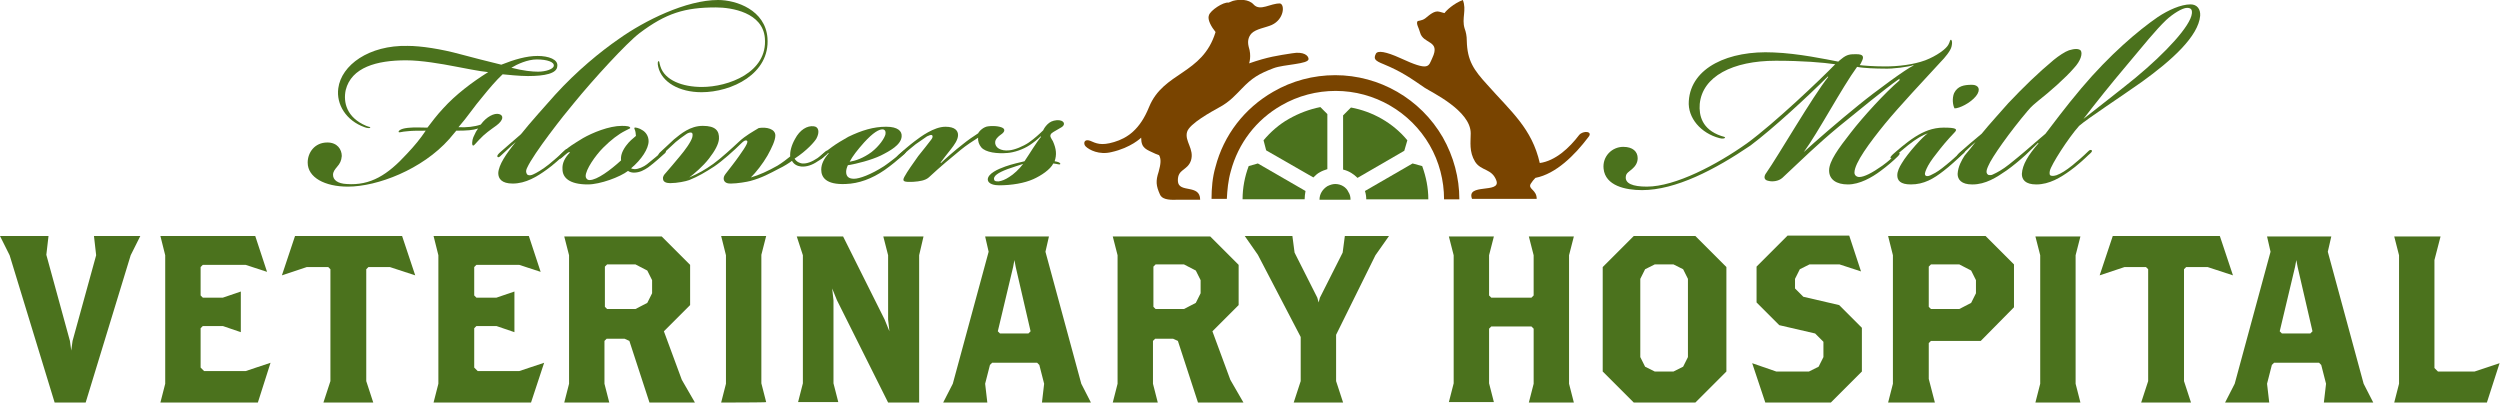 <?xml version="1.0" encoding="utf-8"?>
<svg xmlns="http://www.w3.org/2000/svg" height="92.1px" id="Layer_1" style="enable-background:new 0 0 572 92.1;" version="1.1" viewBox="0 0 572 92.1" width="572px" x="0px" y="0px">
<style type="text/css">
	.st0{fill:#794400;}
	.st1{fill:#4B721D;}
</style>
<g>
	<path class="st0" d="M361.3,30.9c-2.2,2.9-5.4,5.9-9,6.4c-1.8-7.9-6.5-11.7-12-17.9c-3.1-3.4-4.6-5.5-4.7-10.1c0-1.1-0.2-2-0.5-2.8&#xA;		c-0.7-2.3,0.5-4.2-0.4-6.5c-2.1,0.8-3.8,2.4-4.2,3c-0.2-0.1-0.9-0.2-1.1-0.3c-1.2-0.4-2.4,0.8-3.3,1.5c-0.8,0.6-1.7,0.5-1.8,0.7&#xA;		c-0.3,0.6,0.3,1.4,0.6,2.5c0.7,2.8,4.8,1.7,2.8,5.9c-0.9,1.9-0.6,3.1-7.3,0c-3.3-1.5-5.2-1.8-5.6-1c-0.6,1.2-0.2,1.6,1.8,2.4&#xA;		c4.1,1.7,6.2,3.2,9.4,5.4c1.5,1,10.5,5.2,10.5,10.4c0,2-0.4,4.2,1,6.5c1.4,2.2,3.9,1.5,4.9,4.4c0.9,2.9-7,0.5-5.6,4.1l14.8,0&#xA;		c0-2.1-2-2.2-1.4-3.4c0.3-0.5,0.7-1,1.1-1.4c4.7-0.9,9-5.2,12.1-9.3C364.6,30,362.2,29.8,361.3,30.9z"/>
	<path class="st0" d="M295.6,12.2c-3.2,0.5-5.5,0.8-9.8,2.3c0,0,0.6-1.7-0.1-3.8c-0.3-1.2-0.1-2.2,0.6-3c1-1.1,3.4-1.4,4.7-2&#xA;		c2.8-1.3,3-4.6,1.9-4.9c-2.2-0.1-4.6,1.9-6.1,0.2c-1.1-1.2-3.2-1.2-4.7-0.8l-1,0.4c-1.2-0.2-4.2,1.8-4.5,2.9&#xA;		c-0.4,1,0.6,2.7,1.5,3.8c0,0,0,0,0,0.1c-3,9.7-11.9,9-15.2,17.1c-2.1,5.2-5,7.1-8,8c-3,0.9-4.1,0.3-5.5-0.3c-1.4-0.5-1.6,0.7-1,1.3&#xA;		c0.8,0.8,3.1,2,5.9,1.3c4.5-1,6.8-3.3,6.8-3.3c0,2.5,1.2,2.7,3.3,3.7c0.3,0.1,0.5,0.2,0.8,0.3c0.5,0.9,0.4,2-0.1,3.8&#xA;		c-0.7,2.1-0.6,3.2,0.3,5.2c0.4,1,1.8,1.3,3.8,1.2h5.4c0-3.7-5-1.4-5.1-4.3c-0.1-2.8,2.2-2.3,3-4.7c0.8-2.6-1.5-4.4-0.9-6.5&#xA;		c0.5-1.9,5.7-4.7,7.3-5.6c2.5-1.3,4-3.1,5.2-4.3c2.4-2.5,3.9-3.4,7.3-4.7c2.4-0.9,8-0.9,8-2.1C299.4,12.8,298.4,11.7,295.6,12.2z"/>
	<path class="st0" d="M281.6,39.2c1.7-6.4,5.8-11.8,11.6-15.1c3.8-2.2,8.1-3.3,12.4-3.3c8.9,0,17.1,4.8,21.5,12.4&#xA;		c2.2,3.8,3.3,8.1,3.3,12.4h3.5c0-4.9-1.3-9.8-3.8-14.2c-5.1-8.8-14.5-14.2-24.6-14.2c-5,0-9.9,1.3-14.2,3.8&#xA;		c-6.6,3.8-11.3,9.9-13.2,17.2c-0.7,2.4-0.9,4.9-0.9,7.3h3.5C280.8,43.5,281,41.3,281.6,39.2z"/>
</g>
<g>
	<g>
		<path class="st1" d="M92.9,13.8c-6.7,0-12.5,1.6-13.8,6.8c-0.6,2.8,0.2,6.3,4.7,8.2c0.7,0.3,1,0.2,0.9,0.4&#xA;			c-0.1,0.2-0.8,0.1-1.3-0.1c-4.2-1.5-6.5-5.2-6-8.9c0.7-5.3,7-9.9,15.9-9.7c3,0,7.6,0.7,12,1.9c2.6,0.7,6.1,1.6,9.4,2.4&#xA;			c3-1.2,5.8-2,8.3-2c2.5,0,4.8,0.8,4.5,2.4c-0.1,1.6-2.8,2.2-6.7,2.2c-1.9,0-4.8-0.3-5.8-0.4c-1.5,1.4-3.1,3.3-4.4,4.9&#xA;			c-2.3,2.7-3.6,4.8-5.7,7.2c1.8,0.1,3.7-0.1,5.1-0.6c1.3-1.8,3.1-2.7,4.2-2.4c1.1,0.3,1,1.4-0.6,2.6c-1.5,1.1-2.6,1.8-4,3.3&#xA;			c-0.6,0.6-1.1,1.3-1.3,1.3c-0.4,0.1-0.3-1.2,0-1.9c0.4-0.9,0.7-1.5,1.1-2c-1.2,0.4-2.6,0.5-5,0.5c-0.4,0.5-0.9,1.1-1.6,1.9&#xA;			c-6.2,7-16.5,10.9-23.2,10.9c-5.3,0-9.2-2.1-9.2-5.5c0-2.3,1.6-4.6,4.5-4.6c2.3,0,3.3,1.6,3.3,3.1c-0.1,1.1-0.4,1.7-1.1,2.5&#xA;			c-0.5,0.6-0.9,1.1-0.9,1.8c0,1.2,1.1,2,3.1,2.1c5.5,0.4,9.4-2.1,13.8-6.9c1.8-1.9,3.1-3.5,4.3-5.3c-1.6,0-3.1,0-3.9,0.1&#xA;			c-1.8,0.1-2.3,0.5-2.3,0.1c0.1-0.3,0.7-0.8,2.8-0.9c0.8-0.1,2.7,0,3.8,0c1-1.3,2.1-2.8,3.6-4.4c2.8-3.1,6.6-6,10.3-8.3&#xA;			c-2.1-0.2-5.4-0.9-7.6-1.3C101,14.6,96.4,13.8,92.9,13.8L92.9,13.8L92.9,13.8z M122.8,13.6c-2.1,0-4.5,1.1-5.8,1.9&#xA;			c2.7,0.7,4.8,0.9,6.1,0.9c1.8,0,3.5-0.6,3.6-1.3C126.9,14.2,125.2,13.6,122.8,13.6L122.8,13.6L122.8,13.6z"/>
		<path class="st1" d="M118,32.5c-1.3,1.1-2.8,2.6-3.5,3.2c-0.3,0.3-0.6,0.4-0.7,0.1c-0.1-0.2,0.2-0.6,0.8-1.1&#xA;			c1.2-1.1,2.8-2.4,4.6-4c1.8-2.3,6.1-7.1,7.8-9c5-5.5,10.4-9.9,14.6-12.8c5.9-4.2,15.4-8.9,22.7-8.9c4.2,0,10.8,2.3,11.3,8.7&#xA;			c0.6,8.2-8.2,12.4-15.1,12.4c-5.1,0-9.1-2.3-9.9-5.8c-0.2-0.9-0.1-1.3,0.1-1.3c0.2,0,0.1,0.3,0.4,1.2c1,3.2,5.1,4.7,9.5,4.7&#xA;			c6,0,15.1-3.3,14.4-11.2c-0.5-5.8-7.5-7-11.2-7c-7.1,0-11.4,1.3-17.5,5.9c-3,2.3-10.6,10.6-15,16c-2.3,2.7-9.2,11.5-10.7,14.8&#xA;			c-0.4,0.8-0.2,1.3,0.1,1.6c0.4,0.2,0.9,0.1,1.3-0.1c0.7-0.3,2.1-1.1,3.6-2.3c1-0.8,2.6-2.2,3.5-3.1c0.4-0.4,0.6-0.5,0.9-0.3&#xA;			c0.2,0.2-0.2,0.6-0.8,1.1c-0.8,0.8-2.8,2.6-4.1,3.5c-2.2,1.6-4.8,3.2-7.8,3.2c-2.5,0-3.3-1.1-3.3-2.4&#xA;			C114.1,37.7,115.8,35.2,118,32.5L118,32.5z"/>
		<path class="st1" d="M129.1,35.6c-0.8,0.7-1,0.9-1.2,0.6c-0.1-0.2,0.1-0.5,0.4-0.9c0.7-0.7,1.4-1.3,2.4-2c0.6-0.4,1.7-1.1,2.7-1.7&#xA;			c2.1-1.2,5.9-2.8,8.9-2.8c1.1,0,1.9,0.1,1.9,0.5c0,0.1-0.6,0.3-1.1,0.6c-1.6,0.8-3.3,2.1-5.1,3.9c-1.8,1.8-4,5-4,6.5&#xA;			c0,0.4,0.3,0.9,0.9,0.9c1.7,0,4.8-2.3,7.2-4.5c-0.1-0.9,0.1-1.9,1.1-3.3c0.8-1.1,1.6-1.7,2.3-2.3c0-0.3-0.1-0.7-0.1-0.9&#xA;			c-0.1-0.6-0.4-0.8-0.2-1c0.1-0.1,1.1,0.1,1.8,0.6c0.7,0.4,1.4,1.3,1.4,2.5c0,1.7-1.6,4.2-4,6.2c0.1,0.1,0.5,0.2,0.8,0.2&#xA;			c0.9,0,2-0.5,2.8-1.1c1.4-1.1,2.8-2.3,3.5-2.9c0.3-0.3,0.6-0.4,0.8-0.3c0.1,0.1,0.1,0.4-0.1,0.6c-0.9,0.8-2.4,2.2-3.9,3.3&#xA;			c-0.9,0.6-1.9,1.2-3.3,1.2c-0.5,0-1.1-0.2-1.3-0.4c-1.8,1.4-6.4,3.1-9.2,3.1c-4.3,0-5.8-1.6-5.8-3.5c-0.1-1.3,0.5-2.6,1.7-3.8&#xA;			l-0.1-0.1C130,34.8,129.7,35.1,129.1,35.6z"/>
		<path class="st1" d="M183.5,37.4c1.1,0.1,2.3-0.4,3.5-1.2c0.7-0.5,1.3-1.1,1.7-1.4c0.4-0.4,0.6-0.4,0.7-0.2&#xA;			c0.1,0.1-0.1,0.5-0.5,0.9c-0.4,0.4-0.9,0.9-1.8,1.4c-1.3,0.9-2.6,1.3-3.8,1.2c-0.8-0.1-1.6-0.4-2.1-1.3c-0.5,0.4-1.9,1.3-3,1.8&#xA;			c-2.1,1.1-3.9,2.1-6.5,2.8c-0.7,0.2-3,0.6-4.5,0.6c-0.6,0-1.4-0.1-1.6-0.9c-0.1-0.5,0.1-0.9,0.4-1.3c1-1.3,2.2-2.8,3.1-4.1&#xA;			c1.8-2.5,2.1-3.3,1.8-3.5c-0.3-0.2-0.7,0-1.3,0.6c-1.6,1.6-4.4,4.1-6.2,5.3c-2,1.3-3.7,2.3-5.7,3.1c-0.8,0.3-2.8,0.7-4.3,0.7h-0.1&#xA;			c-0.7,0-1.6-0.2-1.6-1c-0.1-0.5,0.3-1,0.6-1.3c1-1.1,2.1-2.5,3.3-3.9c1.1-1.3,2.5-3.2,2.8-4.3c0.1-0.5,0.1-0.9-0.1-1&#xA;			c-0.3-0.2-0.9,0-1.3,0.3c-0.9,0.6-1.8,1.3-2.4,1.8c-1,0.9-1.8,1.7-2.7,2.5c-0.7,0.6-1,0.9-1.2,0.7c-0.2-0.2,0-0.6,0.6-1.1&#xA;			c0.8-0.7,1.8-1.7,2.9-2.7c1.6-1.3,3.7-3.1,6.6-3.1s3.8,1.1,3.7,3c-0.1,1.2-0.9,2.7-2.3,4.5c-1.4,1.8-3.3,3.4-4.5,4.3&#xA;			c2.1-0.9,3.7-1.8,5.5-3.1c1.8-1.3,4.4-3.7,5.9-5.1c1.5-1.4,3.2-2.3,4.5-3.1c1.8-0.3,3.8,0.2,3.8,1.7c0,1.1-0.8,2.8-1.8,4.6&#xA;			c-1.1,1.9-2.6,3.8-3.8,5c1.8-0.5,4-1.5,6.1-2.7c1-0.6,2.3-1.6,2.9-2.1c-0.1-1.1,0.3-2.6,1.1-4c1.1-2.1,2.8-3.1,4.3-2.9&#xA;			c1.1,0.1,1.4,1.3,0.6,2.8c-0.4,0.7-2.1,2.7-5,4.6C182.3,37.1,183,37.3,183.5,37.4z"/>
		<path class="st1" d="M202.3,38c1.3-0.9,3.1-2.3,4.2-3.3c0.4-0.4,0.6-0.4,0.8-0.2c0.1,0.2-0.1,0.6-0.9,1.2c-0.9,0.8-2.3,2-4,3.2&#xA;			c-2.9,2-5.9,3.1-8.9,3.2c-4.6,0.2-5.6-1.6-5.6-3.3c0-1.3,0.7-2.6,1.7-3.7l-0.1-0.1c-0.2,0.2-0.6,0.6-0.8,0.7&#xA;			c-0.6,0.6-1,0.7-1.1,0.6c-0.1-0.2,0-0.4,0.5-0.9c0.8-0.7,1.6-1.3,2.3-1.8c0.8-0.6,2.6-1.7,3.7-2.3c3.1-1.5,5.8-2.3,8.6-2.3h0.1&#xA;			c2.6,0,3.6,1,3.5,2.2c-0.1,1.9-2.6,3.3-4.8,4.4c-2.1,1-5.5,1.9-7.5,2.2c-0.2,0.4-0.4,1-0.4,1.5c0,1.1,0.6,1.6,1.8,1.6&#xA;			S199.2,40,202.3,38z M199.4,34.8c1.8-1.4,3-3.2,3.2-4.1c0.1-0.6-0.1-1.1-0.7-1.1c-0.8,0-2.1,0.7-4.2,3c-1.6,1.8-2.6,3.1-3.3,4.4&#xA;			C195.7,36.8,197.5,36.2,199.4,34.8z"/>
		<path class="st1" d="M213.1,31.9c0.3-0.4,0.4-0.8,0.1-1c-0.2-0.1-0.7,0.1-1.1,0.3c-0.6,0.4-1.6,1.1-2.6,1.8&#xA;			c-1.1,0.9-2.1,1.7-3.2,2.7c-0.6,0.6-1,0.8-1.2,0.6c-0.1-0.1,0-0.4,0.5-0.9c1-0.9,2.5-2.2,3.7-3.1c1.3-1,4.4-3.3,7-3.3&#xA;			c2.2,0,2.9,0.9,2.9,1.9c0,1.1-0.9,2.3-1.6,3.2c-0.9,1.1-1.8,2.3-2.4,3.1l0.1,0.1c0.8-0.8,3.3-3,5-4.3c1.1-0.9,2.4-1.8,3.5-2.5&#xA;			c0.3-0.6,1.3-1.5,2.3-1.6c1.6-0.2,3.1,0.1,3.5,0.5c0.3,0.3,0.3,0.8-0.6,1.4c-0.6,0.4-1.3,1.1-1.3,1.7c-0.1,1.3,1.3,2.1,3.2,1.9&#xA;			c1.2-0.1,3.2-0.9,4.5-1.8c1.3-0.9,2.6-2.1,3.3-2.8c0.1-0.3,0.5-0.9,0.9-1.3c0.6-0.6,1.2-0.9,2.2-1c1.7-0.1,2.1,1,1.1,1.6&#xA;			c-0.6,0.4-2,1.1-2.3,1.4c-0.6,0.6-0.1,1.1,0.3,1.8c0.8,1.8,0.9,3.1,0.4,4.6c0.7,0.1,1.3,0.3,1.3,0.6c-0.1,0.3-0.6,0-1.6-0.1&#xA;			c-0.7,1.4-2.8,2.8-4.6,3.6c-2,0.9-4.9,1.4-7.8,1.4c-0.9,0-2.6-0.2-2.6-1.4c0.1-1.3,2.3-2.3,4-2.9c1.7-0.6,3.2-0.9,4.4-1.2&#xA;			c1.3-1.9,2.7-4.3,3.8-5.6l-0.1-0.1c-0.7,0.7-1.6,1.4-2.5,2c-1.5,1-3.6,1.7-5.1,1.8c-2.3,0.2-5-0.1-6-1.3c-0.5-0.6-0.8-1.4-0.7-2.2&#xA;			c-1.1,0.7-2.8,1.8-4,2.8c-2.2,1.8-4.5,3.7-7.3,6.3c-0.8,0.7-2.1,0.9-3.5,1c-2.3,0.1-2.6-0.1-2.1-1.1c0.7-1.3,2-3.1,3.2-4.8&#xA;			C211.3,34.2,212.2,33.1,213.1,31.9z M228.5,41.5c0.7-0.1,1.5-0.4,2.4-1c1-0.6,2.3-1.8,3.2-3c-0.9,0.3-2.5,0.8-3.6,1.2&#xA;			c-2.1,0.8-3.4,1.6-3,2.5C227.6,41.5,228,41.5,228.5,41.5L228.5,41.5L228.5,41.5z"/>
	</g>
	<g>
		<path class="st1" d="M375.7,43.5c-3.8,0-8.4-1-8.8-4.9c-0.3-2.8,1.9-5,4.5-5c2.2,0,3.3,1.1,3.3,2.6c0,1.1-0.6,1.9-1.3,2.5&#xA;			c-0.7,0.6-1.3,0.9-1.4,1.6c-0.3,1.7,1.6,2.4,4.8,2.4c6.5,0,16-5,22.9-9.9c6.3-4.6,16.8-14.6,20.2-18.1c-2.8-0.4-7.4-0.8-13.6-0.8&#xA;			c-9.9,0-16.8,3.6-17.4,9.9c-0.2,2.6,0.5,5.8,4.9,7.3c0.6,0.2,0.9,0.2,0.9,0.4c-0.1,0.2-0.6,0.3-1.3,0.1c-4.2-1.1-7.3-4.6-7-8.5&#xA;			c0.5-7.7,9.2-11.6,19.4-11.1c5.6,0.2,12.2,1.6,14.8,2.1c0.1-0.1,0.4-0.4,0.7-0.6c1.3-1.1,2.1-1.1,3.4-1.1c1.6,0,1.9,0.5,1.2,1.8&#xA;			c-0.1,0.3-0.4,0.7-0.4,0.7c0.8,0.1,3.1,0.3,5.9,0.3c2.8,0,6.4-0.4,9.1-1.4c2.6-1,4.8-2.6,5.3-3.6c0.4-0.7,0.3-1.1,0.6-1.1&#xA;			c0.1,0,0.4,0.4,0.1,1.6c-0.2,0.9-1.5,2.5-2.5,3.5c-3.5,3.8-9.5,10.2-12.7,14.1c-3.5,4.3-7,9-7,11.2c0,0.6,0.5,1,1.1,1&#xA;			c1.1,0,2.9-0.9,5.3-2.6c1.5-1.1,2-1.6,2.8-2.4c0.4-0.4,0.9-0.7,1.1-0.5c0.1,0.1,0.1,0.3-0.4,0.8c-0.9,0.9-2.4,2.2-3.9,3.3&#xA;			c-2,1.5-4.8,3.1-7.5,3.1c-2.6,0-4.3-1.1-4.3-3.2c0-2.1,2.1-5,5-8.7c2.7-3.5,7.8-9.1,11.1-11.9V18c-3.7,2.6-9.2,7.2-13.8,10.9&#xA;			c-5.3,4.4-8.4,7.5-13,11.8c-0.9,0.8-2.3,0.9-3.1,0.7c-1.4-0.2-1-1.3-0.6-1.8c2.8-4,10.6-17.5,14.2-22l-0.1-0.1&#xA;			c-4.5,4.5-12.5,11.9-17.7,15.8C392.4,38.8,383.4,43.5,375.7,43.5L375.7,43.5L375.7,43.5z M425.3,24c3.8-3.1,10.9-8.3,12.5-9v-0.1&#xA;			c-1.1,0.4-4.7,0.9-6.8,0.8c-1.6,0-4.7-0.1-6.1-0.4c-3.5,4.8-8.9,15-12.2,19.5C415.3,32.4,420.6,27.8,425.3,24z"/>
		<path class="st1" d="M436.6,33.2c-1.1,0.9-2.2,1.8-2.9,2.5c-0.5,0.4-0.9,0.7-1.1,0.5c-0.2-0.2,0.1-0.5,0.5-0.9&#xA;			c0.7-0.6,2.9-2.6,5.1-4c1.9-1.2,4-2.1,6.5-2.1c2.8,0,3.3,0.3,2.5,1.1c-1.8,1.9-2.8,3.1-4.1,4.8c-1.2,1.5-1.9,2.6-2.3,3.5&#xA;			c-0.4,0.9-0.5,1.3-0.2,1.6c0.3,0.2,0.8,0.1,1.5-0.3c0.9-0.4,1.9-1.1,3.1-2.1c1.5-1.2,2.2-1.9,3.3-2.9c0.5-0.4,0.8-0.6,1-0.4&#xA;			c0.2,0.2-0.1,0.5-0.6,0.9c-0.9,0.9-3,2.8-4.2,3.7c-2.3,1.8-4.5,3.1-7.5,3.1c-2.4,0-3.1-0.9-3.1-2.1c0-0.9,0.5-1.9,1-2.7&#xA;			c1.4-2.4,5-6.3,6-6.9C439.9,30.9,438.5,31.7,436.6,33.2z M451.2,19.4c1.5,0,2.1,1.1,0.9,2.6c-1.3,1.6-3.8,2.8-4.9,2.8&#xA;			c-0.4-0.7-0.6-2.3-0.1-3.5C447.9,19.7,449.3,19.4,451.2,19.4L451.2,19.4z"/>
		<path class="st1" d="M452,32.5c-1.3,1.1-2.8,2.6-3.5,3.2c-0.3,0.3-0.6,0.4-0.7,0.1c-0.1-0.2,0.2-0.6,0.8-1.1&#xA;			c1.2-1.1,3-2.6,4.8-4.1c1.6-2,4.8-5.5,6.1-7c3.5-3.7,6.8-6.9,10.4-9.9c1.1-0.9,2.6-1.9,3.5-2.2c1.3-0.4,2.3-0.4,2.7,0.1&#xA;			c0.4,0.7,0,2.3-1.6,4c-1.9,2.2-5.4,5.3-8.2,7.5c-0.6,0.5-1.5,1.2-2.4,2.3c-3.9,4.6-8.2,10.6-9,12.6c-0.6,1.3-0.4,1.7,0,2&#xA;			c0.3,0.1,0.8,0.1,1.1-0.1c0.9-0.4,2.2-1.1,3.7-2.3c1-0.8,3.1-2.5,4-3.3c1.3-1.1,2.6-2.3,4.3-3.7c1.4-1.8,4.4-5.9,8.2-10.4&#xA;			c6.5-7.7,13-13.2,17.5-16.3c2.4-1.6,5.3-2.9,7.5-2.9c1.5,0,2.3,1.1,2.2,2.6c-0.4,4.7-6.5,10.2-13.3,15.1&#xA;			c-4.5,3.2-12.6,8.5-14.4,10.1c-2.5,2.8-6.4,8.9-6.7,10.3c-0.1,0.6-0.1,1,0.3,1.1c0.4,0.1,0.9,0,1.2-0.1c1.1-0.4,2.2-1.1,3.7-2.3&#xA;			c1-0.8,2.6-2.2,3.5-3.1c0.4-0.4,0.6-0.5,0.9-0.3c0.2,0.2-0.2,0.6-0.8,1.1c-0.8,0.8-2.8,2.6-4.1,3.5c-2.2,1.6-4.8,3.2-7.8,3.2&#xA;			c-2.5,0-3.3-1.1-3.3-2.4c0.1-2.1,1.5-4.4,3.8-7l-0.1-0.1c-1.1,1.1-2.4,2.3-2.9,2.8c-1.2,1.1-3,2.6-4.3,3.5&#xA;			c-2.3,1.6-4.8,3.2-7.8,3.2h-0.1c-2.4,0-3.3-1.1-3.3-2.4c0.1-1.7,0.9-3.1,1.6-4.2C450.3,34.7,451.3,33.4,452,32.5L452,32.5z&#xA;			 M488.6,17.8c7-5.8,12.6-11.9,12.9-14.7c0.1-0.9-0.2-1.3-1.1-1.3c-1.1,0-3.3,1.4-4.8,2.8c-2.4,2.3-5.3,5.9-8.9,10.2&#xA;			c-3.8,4.5-7,8.5-10,12.4C479.1,25.3,485.3,20.5,488.6,17.8z"/>
	</g>
	<g>
		<path class="st1" d="M29.9,58.4L19.6,92.1h-7.1L2.2,58.4L0,54h11.1l-0.5,4.3L16,78l0.3,2.2l0.3-2.2L22,58.4L21.5,54h10.6&#xA;			L29.9,58.4z"/>
		<path class="st1" d="M59,92.1H36.7l1.1-4.3V58.4L36.7,54h21.7l2.7,8.2l-4.9-1.6h-9.8l-0.5,0.5v6.5l0.5,0.5h4.6l4.1-1.4V76&#xA;			l-4.1-1.4h-4.6l-0.5,0.5v9l0.8,0.8h9.5l5.7-1.9L59,92.1z"/>
		<path class="st1" d="M89.2,61.1h-4.9l-0.5,0.5v25.6l1.6,4.9H74l1.6-4.9V61.6l-0.5-0.5h-4.9L64.5,63l3-9h24.5l3,9L89.2,61.1z"/>
		<path class="st1" d="M121.5,92.1H99.2l1.1-4.3V58.4L99.2,54H121l2.7,8.2l-4.9-1.6H109l-0.5,0.5v6.5l0.5,0.5h4.6l4.1-1.4V76&#xA;			l-4.1-1.4H109l-0.5,0.5v9l0.8,0.8h9.5l5.7-1.9L121.5,92.1z"/>
		<path class="st1" d="M148.6,92.1L144,78l-1.1-0.5h-4.1l-0.5,0.5v9.8l1.1,4.3h-10.3l1.1-4.3V58.4l-1.1-4.3h22.3l6.5,6.5v9.2l-6,6&#xA;			l4.1,11.1l3,5.2H148.6z M149.2,64.1l-1.1-2.2l-2.7-1.4h-6.5l-0.5,0.5v9.2l0.5,0.5h6.5l2.7-1.4l1.1-2.2V64.1z"/>
		<path class="st1" d="M165,92.1l1.1-4.3V58.4L165,54h10.3l-1.1,4.3v29.4l1.1,4.3C175.4,92.1,165,92.1,165,92.1z"/>
		<path class="st1" d="M210.3,58.4v33.7h-7.1l-11.7-23.4l-1.1-2.7l0.3,2.7v19l1.1,4.3h-9.2l1.1-4.3V58.4l-1.4-4.3h10.6l9.5,19&#xA;			l1.1,2.7l-0.3-2.7V58.4l-1.1-4.3h9.2L210.3,58.4z"/>
		<path class="st1" d="M238.4,92.1l0.5-4.3l-1.1-4.3l-0.5-0.5H227l-0.5,0.5l-1.1,4.3l0.5,4.3h-10.1l2.2-4.3l8.2-30.2l-0.8-3.5H240&#xA;			l-0.8,3.5l8.2,30.2l2.2,4.3H238.4z M232.4,61.1l-0.3-1.6l-0.3,1.6l-3.5,14.7l0.5,0.5h6.5l0.5-0.5L232.4,61.1z"/>
		<path class="st1" d="M274.1,92.1L269.5,78l-1.1-0.5h-4.1l-0.5,0.5v9.8l1.1,4.3h-10.3l1.1-4.3V58.4l-1.1-4.3h22.3l6.5,6.5v9.2l-6,6&#xA;			l4.1,11.1l3,5.2H274.1z M274.7,64.1l-1.1-2.2l-2.7-1.4h-6.5l-0.5,0.5v9.2l0.5,0.5h6.5l2.7-1.4l1.1-2.2V64.1z"/>
		<path class="st1" d="M314.7,58.4l-9,18.2v10.6l1.6,4.9H296l1.6-4.9V77.1l-9.8-18.8l-3-4.3h10.9l0.5,3.8l5.2,10.3l0.3,1.1l0.3-1.1&#xA;			l5.2-10.3l0.5-3.8h10.1L314.7,58.4z"/>
		<path class="st1" d="M349.8,92.1l1.1-4.3V75.2l-0.5-0.5h-9.2l-0.5,0.5v12.5l1.1,4.3h-10.3l1.1-4.3V58.4l-1.1-4.3h10.3l-1.1,4.3&#xA;			v9.2l0.5,0.5h9.2l0.5-0.5v-9.2l-1.1-4.3h10.3l-1.1,4.3v29.4l1.1,4.3C360.1,92.1,349.8,92.1,349.8,92.1z"/>
		<path class="st1" d="M387.9,92.1h-14.1l-7.1-7.1V61.1l7.1-7.1h14.1l7.1,7.1V85L387.9,92.1z M386.2,63.8l-1.1-2.2l-2.2-1.1h-4.3&#xA;			l-2.2,1.1l-1.1,2.2v17.9l1.1,2.2l2.2,1.1h4.3l2.2-1.1l1.1-2.2V63.8z"/>
		<path class="st1" d="M418.9,92.1h-15l-3-9l5.5,1.9h7.5l2.2-1.1l1.1-2.2v-3.5l-1.9-1.9l-8.2-1.9l-5.2-5.2v-8.2l7.1-7.1h14.1&#xA;			l2.7,8.2l-4.9-1.6H414l-2.2,1.1l-1.1,2.2V66l1.9,1.9l8.2,1.9L426,75V85L418.9,92.1z"/>
		<path class="st1" d="M453.2,78h-11.4l-0.5,0.5v8.2l1.4,5.4H432l1.1-4.3V58.4L432,54h22.3l6.5,6.5v9.8L453.2,78z M452.1,64.1&#xA;			l-1.1-2.2l-2.7-1.4h-6.5l-0.5,0.5v9.2l0.5,0.5h6.5l2.7-1.4l1.1-2.2V64.1z"/>
		<path class="st1" d="M465.7,92.1l1.1-4.3V58.4l-1.1-4.3h10.3l-1.1,4.3v29.4l1.1,4.3C476.1,92.1,465.7,92.1,465.7,92.1z"/>
		<path class="st1" d="M505.1,61.1h-4.9l-0.5,0.5v25.6l1.6,4.9h-11.4l1.6-4.9V61.6l-0.5-0.5h-4.9l-5.7,1.9l3-9h24.5l3,9L505.1,61.1z"/>
		<path class="st1" d="M531.7,92.1l0.5-4.3l-1.1-4.3l-0.5-0.5h-10.3l-0.5,0.5l-1.1,4.3l0.5,4.3h-10.1l2.2-4.3l8.2-30.2l-0.8-3.5&#xA;			h14.7l-0.8,3.5l8.2,30.2l2.2,4.3H531.7z M525.7,61.1l-0.3-1.6l-0.3,1.6l-3.5,14.7l0.5,0.5h6.5l0.5-0.5L525.7,61.1z"/>
		<path class="st1" d="M569,92.1h-21.2l1.1-4.3V58.4l-1.1-4.3h10.6l-1.4,5.4v24.7l0.8,0.8h8.4l5.7-1.9L569,92.1z"/>
	</g>
	<g>
		<path class="st1" d="M323.2,37.4l-10.9,6.3c0.2,0.6,0.3,1.3,0.3,1.9h14.2c0-2.6-0.5-5.1-1.4-7.6L323.2,37.4z"/>
		<path class="st1" d="M294.9,27.2c-2.3,1.3-4.2,3-5.8,4.9l0.6,2.3l10.8,6.2c0.4-0.4,0.9-0.9,1.5-1.2c0.5-0.3,1.1-0.5,1.7-0.7&#xA;			l0-12.6l-1.6-1.6C299.6,25,297.2,25.9,294.9,27.2z"/>
		<path class="st1" d="M285.7,38c-0.9,2.4-1.4,5-1.4,7.6h14.2c0-0.6,0.1-1.3,0.2-1.9l-10.9-6.3L285.7,38z"/>
		<path class="st1" d="M322,32.1c-3.3-4-8-6.6-12.9-7.5l-1.8,1.8l0,12.4c1.3,0.3,2.4,1,3.3,1.9l10.7-6.2L322,32.1z"/>
		<path class="st1" d="M305.5,42.1c-0.6,0-1.2,0.2-1.8,0.5c-1.1,0.7-1.8,1.8-1.8,3.1h7.1c0-0.6-0.1-1.2-0.5-1.8&#xA;			C308,42.8,306.8,42.1,305.5,42.1z"/>
	</g>
</g>
</svg>